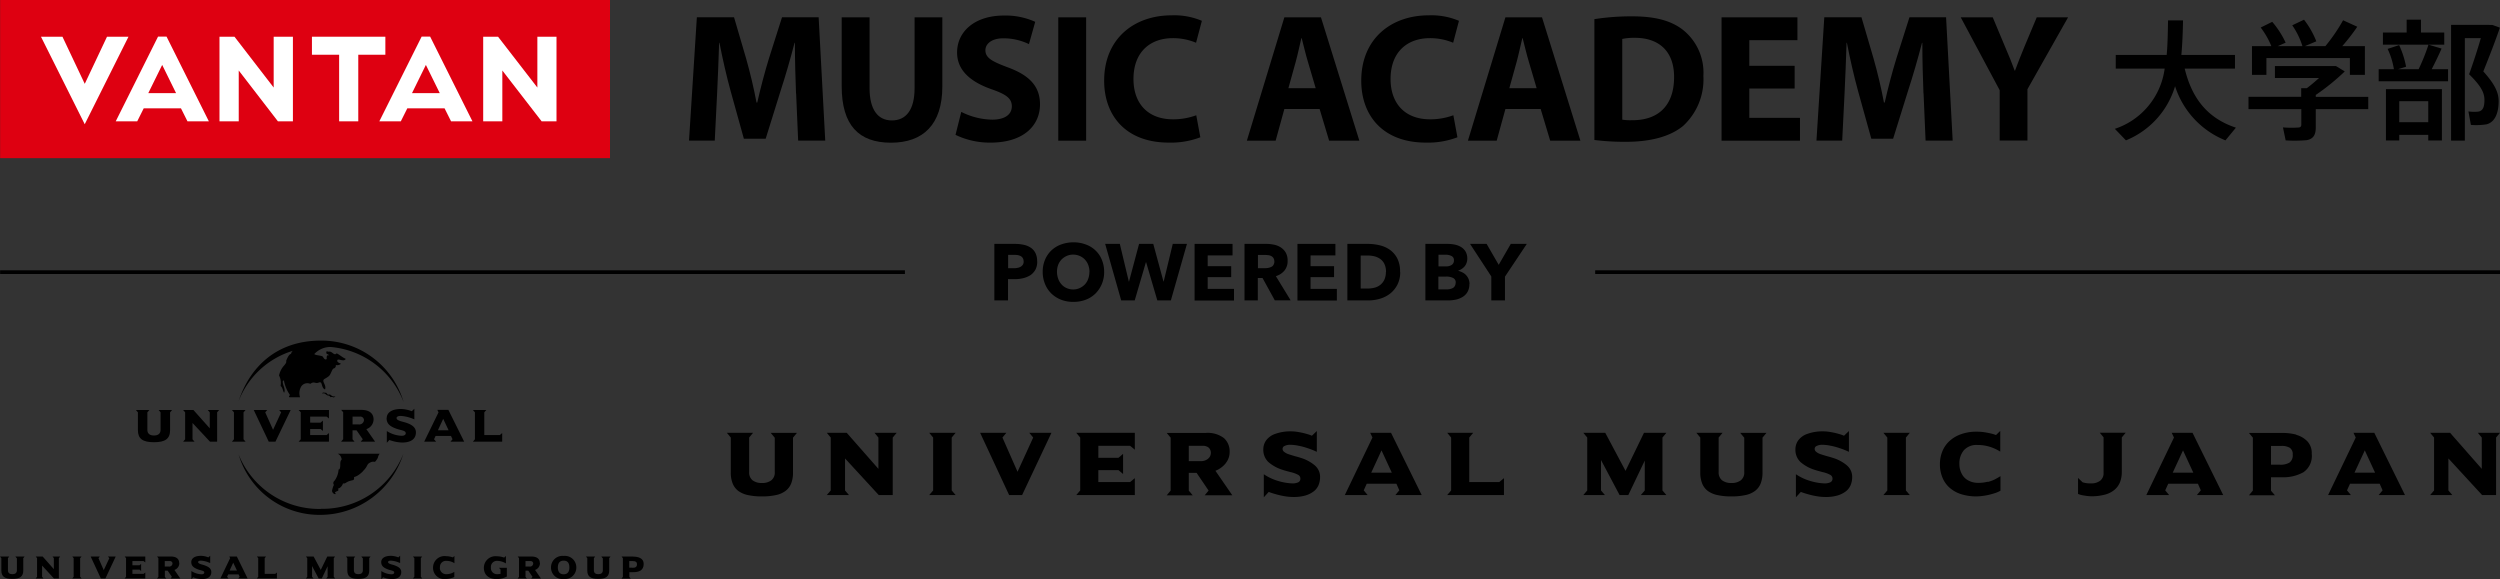 <svg xmlns="http://www.w3.org/2000/svg" width="370" height="85.724" viewBox="0 0 370 85.724">
  <rect x="0" y="0" width="370" height="85.724" fill="#333333" stroke="none"/>
  <g id="Group_1" data-name="Group 1" transform="translate(-20)">
    <path id="Vector" d="M6.344,2.584A2.531,2.531,0,0,1,6.079,3.81a2.453,2.453,0,0,1-.729.812,3.587,3.587,0,0,1-1.06.447,5.142,5.142,0,0,1-1.259.149H2.021V8.365H0V0H3.065A6.154,6.154,0,0,1,4.34.133,2.952,2.952,0,0,1,5.384.563a2.025,2.025,0,0,1,.7.8,2.666,2.666,0,0,1,.248,1.209Zm-2.021,0a.827.827,0,0,0-.116-.48.777.777,0,0,0-.315-.3,1.774,1.774,0,0,0-.447-.149c-.166-.017-.348-.033-.53-.033H2.038V3.595h.845a2.039,2.039,0,0,0,.547-.05,1.406,1.406,0,0,0,.464-.166,1,1,0,0,0,.331-.315.921.921,0,0,0,.116-.5Z" transform="translate(167.165 36.096)"/>
    <path id="Vector-2" data-name="Vector" d="M9.094,4.373a4.557,4.557,0,0,1-.348,1.806A4.383,4.383,0,0,1,7.8,7.587,4.19,4.19,0,0,1,6.361,8.5a5.015,5.015,0,0,1-1.822.315A4.864,4.864,0,0,1,2.733,8.5a4.352,4.352,0,0,1-1.441-.911A4.131,4.131,0,0,1,.348,6.179,4.558,4.558,0,0,1,0,4.373,4.5,4.5,0,0,1,.348,2.568a4.068,4.068,0,0,1,.944-1.375A4.21,4.21,0,0,1,2.733.315,5.368,5.368,0,0,1,4.539,0,5.078,5.078,0,0,1,6.361.315,3.969,3.969,0,0,1,7.8,1.193a3.846,3.846,0,0,1,.944,1.375,4.558,4.558,0,0,1,.348,1.806Zm-2.17,0a2.88,2.88,0,0,0-.182-1.01,2.382,2.382,0,0,0-.5-.812,2.253,2.253,0,0,0-.762-.53,2.342,2.342,0,0,0-.977-.2,2.213,2.213,0,0,0-.961.2,2.512,2.512,0,0,0-.762.53,2.382,2.382,0,0,0-.5.812,2.875,2.875,0,0,0-.166,1.01A3.069,3.069,0,0,0,2.3,5.417a2.456,2.456,0,0,0,.5.828,2.123,2.123,0,0,0,.745.53,2.32,2.32,0,0,0,.961.2,2.266,2.266,0,0,0,.961-.2,2.512,2.512,0,0,0,.762-.53,2.3,2.3,0,0,0,.5-.828,3,3,0,0,0,.182-1.044Z" transform="translate(174.321 35.863)"/>
    <path id="Vector-3" data-name="Vector" d="M9.707,8.365H7.719L6.063,2.717H6.03L4.373,8.365h-2L0,0H2.17L3.5,5.566h.033L5.019,0h2.1L8.63,5.566h.033L10.005,0h2.1L9.724,8.365Z" transform="translate(183.564 36.096)"/>
    <path id="Vector-4" data-name="Vector" d="M0,8.365V0H5.616V1.706H1.938V3.3H5.417V4.92H1.938V6.659H5.831V8.382H0Z" transform="translate(196.8 36.096)"/>
    <path id="Vector-5" data-name="Vector" d="M4.489,8.365,2.667,5.052h-.7V8.365H0V0H3.181A5.555,5.555,0,0,1,4.357.116,2.976,2.976,0,0,1,5.384.53a2.344,2.344,0,0,1,.729.779,2.42,2.42,0,0,1,.265,1.209,2.167,2.167,0,0,1-.464,1.425,2.566,2.566,0,0,1-1.276.828L6.825,8.349H4.456Zm-.083-5.8a.816.816,0,0,0-.447-.762,1.3,1.3,0,0,0-.431-.133c-.166-.017-.315-.033-.464-.033H1.988V3.595h.961a2.763,2.763,0,0,0,.514-.033,2.04,2.04,0,0,0,.48-.149A.713.713,0,0,0,4.29,3.1a.984.984,0,0,0,.133-.514Z" transform="translate(204.188 36.096)"/>
    <path id="Vector-6" data-name="Vector" d="M0,8.365V0H5.616V1.706H1.938V3.3H5.417V4.92H1.938V6.659H5.831V8.382H0Z" transform="translate(212.024 36.096)"/>
    <path id="Vector-7" data-name="Vector" d="M7.819,4.158A3.971,3.971,0,0,1,7.4,6.046,3.973,3.973,0,0,1,6.328,7.355a4.465,4.465,0,0,1-1.507.762,5.99,5.99,0,0,1-1.706.248H0V0H3.015A7.568,7.568,0,0,1,4.754.2,4.33,4.33,0,0,1,6.295.878,3.586,3.586,0,0,1,7.388,2.153,4.207,4.207,0,0,1,7.8,4.141Zm-2.1,0a2.7,2.7,0,0,0-.232-1.176,1.957,1.957,0,0,0-.613-.745,2.5,2.5,0,0,0-.878-.4,4.112,4.112,0,0,0-1.01-.116H1.971V6.609h.961a4.289,4.289,0,0,0,1.044-.116,2.266,2.266,0,0,0,.878-.414,2.151,2.151,0,0,0,.613-.762A2.754,2.754,0,0,0,5.7,4.141Z" transform="translate(219.411 36.096)"/>
    <path id="Vector-8" data-name="Vector" d="M6.51,5.93a2.267,2.267,0,0,1-.265,1.16,2.053,2.053,0,0,1-.712.745,3.34,3.34,0,0,1-1.027.414,5.555,5.555,0,0,1-1.176.116H0V0H3.33a5.317,5.317,0,0,1,.994.1,2.981,2.981,0,0,1,.928.348,2,2,0,0,1,.679.663A2.03,2.03,0,0,1,6.2,2.153a1.808,1.808,0,0,1-.381,1.16,2.241,2.241,0,0,1-.994.663,2.88,2.88,0,0,1,.663.248,1.706,1.706,0,0,1,.547.414,1.909,1.909,0,0,1,.364.58,2.064,2.064,0,0,1,.133.745ZM4.224,2.419a.652.652,0,0,0-.331-.613,1.848,1.848,0,0,0-.961-.2H1.938V3.33H3.031A1.459,1.459,0,0,0,3.909,3.1.771.771,0,0,0,4.224,2.419Zm.265,3.33a.721.721,0,0,0-.4-.712,2.343,2.343,0,0,0-1.044-.2H1.922v1.9H3.048a2.592,2.592,0,0,0,.5-.033,2.168,2.168,0,0,0,.464-.149.725.725,0,0,0,.331-.3.923.923,0,0,0,.133-.5Z" transform="translate(230.958 36.096)"/>
    <path id="Vector-9" data-name="Vector" d="M5.168,4.82V8.365H3.147V4.82L0,0H2.452L4.241,3.1,6.03,0H8.4L5.185,4.82Z" transform="translate(237.567 36.096)"/>
    <path id="Vector-10" data-name="Vector" d="M0,0H133.913V.547H0Z" transform="translate(20.016 40.004)"/>
    <path id="Vector-11" data-name="Vector" d="M0,0H133.913V.547H0Z" transform="translate(256.087 40.004)"/>
    <path id="Vector-12" data-name="Vector" d="M0,0H90.264V23.407H0Z" transform="translate(20.016 0)" fill="#de0011"/>
    <path id="Vector-13" data-name="Vector" d="M3.181,0l3.3,6.974L9.773,0h3.181L6.477,12.954,0,0Z" transform="translate(26.063 5.434)" fill="#fff"/>
    <path id="Vector-14" data-name="Vector" d="M10.867,0V12.523H8.647L2.849,5v7.521H0V0H2.22l5.8,7.521V0Z" transform="translate(52.484 5.434)" fill="#fff"/>
    <path id="Vector-15" data-name="Vector" d="M10.618,12.54l-.961-1.922H4.141L3.181,12.54H0L6.262,0H7.521l6.262,12.54H10.6ZM4.837,8.365H8.929L6.875,4.191,4.82,8.365Z" transform="translate(37.128 5.417)" fill="#fff"/>
    <path id="Vector-16" data-name="Vector" d="M10.85,0V12.523h-2.2L2.833,5v7.521H0V0H2.2L8.018,7.521V0Z" transform="translate(91.512 5.434)" fill="#fff"/>
    <path id="Vector-17" data-name="Vector" d="M10.618,12.54l-.961-1.922H4.141L3.181,12.54H0L6.262,0H7.521l6.262,12.54H10.6ZM4.854,8.365H8.945L6.891,4.191,4.837,8.365Z" transform="translate(76.14 5.417)" fill="#fff"/>
    <path id="Vector-18" data-name="Vector" d="M10.867,2.667H6.858v9.856H4.025V2.667H0V0H10.867Z" transform="translate(66.167 5.434)" fill="#fff"/>
    <path id="Vector-19" data-name="Vector" d="M15.836,11.281c-.083-2.187-.166-4.854-.166-7.5h-.05c-.6,2.336-1.358,4.936-2.054,7.073l-2.22,7.123H8.117l-1.955-7.04c-.6-2.17-1.193-4.771-1.657-7.156h-.05c-.083,2.468-.182,5.284-.3,7.554L3.81,18.255H0L1.16,0h5.5L8.448,6.1c.6,2.12,1.143,4.39,1.541,6.527H10.1c.48-2.12,1.11-4.522,1.739-6.56L13.766,0h5.417l.977,18.255H16.151l-.3-6.991Z" transform="translate(121.975 2.551)"/>
    <path id="Vector-20" data-name="Vector" d="M4.125,0V10.486c0,3.164,1.226,4.771,3.3,4.771s3.363-1.524,3.363-4.771V0h4.108V10.237c0,5.632-2.849,8.316-7.6,8.316S0,15.985,0,10.188V0Z" transform="translate(144.57 2.567)"/>
    <path id="Vector-21" data-name="Vector" d="M.861,14.263a10.474,10.474,0,0,0,4.572,1.143c1.888,0,2.9-.779,2.9-1.971s-.861-1.789-3.065-2.551C2.236,9.807.232,8.117.232,5.467.232,2.352,2.866,0,7.14,0a10.635,10.635,0,0,1,4.655.928l-.928,3.3a8.667,8.667,0,0,0-3.793-.861c-1.756,0-2.65.845-2.65,1.756,0,1.16.994,1.673,3.379,2.568,3.23,1.193,4.7,2.866,4.7,5.45,0,3.065-2.336,5.665-7.338,5.665A11.706,11.706,0,0,1,0,17.658l.845-3.379Z" transform="translate(161.417 2.302)"/>
    <path id="Vector-22" data-name="Vector" d="M4.125,0V18.255H0V0Z" transform="translate(176.624 2.567)"/>
    <path id="Vector-23" data-name="Vector" d="M14.213,18.056a12.23,12.23,0,0,1-4.655.779C3.247,18.835,0,14.876,0,9.674,0,3.446,4.439,0,9.972,0a10.437,10.437,0,0,1,4.489.812L13.6,4.058a8.737,8.737,0,0,0-3.462-.679c-3.247,0-5.8,1.971-5.8,6.046,0,3.661,2.17,5.963,5.831,5.963a9.839,9.839,0,0,0,3.462-.6l.6,3.247Z" transform="translate(183.416 2.27)"/>
    <path id="Vector-24" data-name="Vector" d="M5.549,13.567,4.257,18.255H0L5.549,0h5.417l5.682,18.255H12.175l-1.408-4.688Zm4.638-3.081L9.045,6.61C8.713,5.533,8.4,4.174,8.117,3.081h-.05C7.8,4.158,7.521,5.549,7.222,6.61L6.146,10.486Z" transform="translate(204.536 2.567)"/>
    <path id="Vector-25" data-name="Vector" d="M14.213,18.056a12.231,12.231,0,0,1-4.655.779C3.247,18.835,0,14.876,0,9.674,0,3.446,4.439,0,9.972,0a10.437,10.437,0,0,1,4.489.812L13.6,4.058a8.737,8.737,0,0,0-3.462-.679c-3.247,0-5.8,1.971-5.8,6.046,0,3.661,2.17,5.963,5.831,5.963a9.839,9.839,0,0,0,3.462-.6l.6,3.247Z" transform="translate(221.466 2.27)"/>
    <path id="Vector-26" data-name="Vector" d="M5.549,13.567,4.257,18.255H0L5.549,0h5.417l5.682,18.255H12.175l-1.408-4.688H5.533Zm4.622-3.081L9.028,6.61C8.7,5.533,8.382,4.174,8.1,3.081h-.05C7.786,4.158,7.5,5.549,7.206,6.61L6.129,10.486Z" transform="translate(237.252 2.567)"/>
    <path id="Vector-27" data-name="Vector" d="M0,.414A35.82,35.82,0,0,1,5.549,0c3.5,0,5.765.646,7.5,1.955a8.1,8.1,0,0,1,3.081,6.875,9.352,9.352,0,0,1-3,7.388c-1.922,1.59-4.87,2.352-8.448,2.352A36.36,36.36,0,0,1,0,18.3V.4ZM4.125,15.29a7.587,7.587,0,0,0,1.441.083c3.76.033,6.229-2.038,6.229-6.394,0-3.793-2.22-5.8-5.8-5.8a8.62,8.62,0,0,0-1.872.166Z" transform="translate(255.971 2.418)"/>
    <path id="Vector-28" data-name="Vector" d="M10.817,10.535H4.108v4.34h7.5v3.379H0V0H11.231V3.379H4.108V7.173h6.709Z" transform="translate(274.789 2.567)"/>
    <path id="Vector-29" data-name="Vector" d="M15.836,11.281c-.083-2.187-.166-4.854-.166-7.5h-.05c-.6,2.336-1.358,4.936-2.054,7.073l-2.22,7.123H8.117l-1.955-7.04c-.6-2.17-1.193-4.771-1.657-7.156h-.05c-.083,2.468-.182,5.284-.3,7.554L3.81,18.255H0L1.16,0h5.5L8.448,6.1c.6,2.12,1.143,4.39,1.541,6.527H10.1c.48-2.12,1.11-4.522,1.739-6.56L13.766,0h5.417l.977,18.255H16.151l-.3-6.991Z" transform="translate(288.836 2.551)"/>
    <path id="Vector-30" data-name="Vector" d="M5.765,18.255V10.784L0,0H4.738L6.576,4.39c.563,1.325.977,2.3,1.408,3.5h.05c.414-1.143.845-2.187,1.375-3.5L11.248,0h4.638L9.873,10.635v7.6H5.765Z" transform="translate(310.189 2.567)"/>
    <path id="Vector-31" data-name="Vector" d="M17.924,15.869l-1.557,1.888A12.841,12.841,0,0,1,8.912,9.74,12.51,12.51,0,0,1,1.64,17.758L0,16.052A10.89,10.89,0,0,0,7.371,7.14H.132V5.119H7.67c.149-1.623.166-3.33.2-5.119h2.22c-.033,1.789-.1,3.479-.248,5.119h7.935V7.14H10.337c1.143,4.738,3.677,7.454,7.6,8.746Z" transform="translate(332.999 3.016)"/>
    <path id="Vector-32" data-name="Vector" d="M7.8,11.43V10.138H8.63c.6-.447,1.226-.977,1.806-1.507H3.909V6.858h9.028l1.309.8a33.326,33.326,0,0,1-4.29,3.479v.282h7.769v1.822H9.956v2.7c0,1.093-.348,1.706-1.342,1.888a20.927,20.927,0,0,1-3.114.033l-.4-1.922a15.145,15.145,0,0,0,2.286.017c.331-.017.431-.166.431-.447V13.236H0V11.413H7.819ZM3.379,3.909A11.823,11.823,0,0,0,1.806,1.16L3.512.315A13.491,13.491,0,0,1,5.5,3.4l-1.176.514H7.984A11.45,11.45,0,0,0,6.477.828L8.216,0a12.892,12.892,0,0,1,1.822,3.2l-1.69.712H11.38A25.583,25.583,0,0,0,14,.083l2.1.961a30.235,30.235,0,0,1-2.22,2.866h3.346V8.167h-2.22V5.682H2.65V8.167H.514V3.909Z" transform="translate(352.778 2.915)"/>
    <path id="Vector-33" data-name="Vector" d="M2.253,7.322a10.922,10.922,0,0,0-.928-3L3.031,3.76a13.643,13.643,0,0,1,1.027,3.2l-1.193.364H5.914A28.547,28.547,0,0,0,7.372,3.694l1.938.58c-.381.878-.911,1.988-1.458,3.048H10.27V9.111H0V7.322H2.236ZM4.141,1.9V0h2.12V1.9H9.707V3.694H.629V1.9ZM3.048,17.046v.828H1.077v-7.6H9.359v7.6H7.338v-.828Zm4.29-1.872V12.059H3.048v3.114ZM16.35.779h.48l1.11.4c-.712,2.087-1.557,4.241-2.452,6.477,1.623,1.806,2.269,3.048,2.269,4.406,0,1.574-.464,3.114-1.822,3.429a10.213,10.213,0,0,1-2.286.083l-.364-2a5.976,5.976,0,0,0,1.425.033c.745-.1.944-.745.944-1.739,0-1.11-.563-2.12-2.269-3.793.679-1.888,1.259-3.711,1.739-5.351H12.755V17.89H10.718V.762h5.649Z" transform="translate(372.043 2.915)"/>
    <path id="Vector-34" data-name="Vector" d="M2.468.248,2.269,0H3.644l-.2.248V2.071c0,.895-.5,1.242-1.623,1.242S.2,2.965.2,2.071V.248L0,0H1.375l-.2.248V2.038c0,.414.265.58.663.58s.663-.182.663-.58V.248Z" transform="translate(20 82.363)"/>
    <path id="Vector-35" data-name="Vector" d="M2.485,0H3.628l-.2.248v3H2.7L.944,1.342V3l.2.248H0L.2,3V.248L0,0H1.027L2.684,1.872V.248Z" transform="translate(25.285 82.363)"/>
    <path id="Vector-36" data-name="Vector" d="M1.16.248V3l.215.248H0L.2,3V.248L0,0H1.375Z" transform="translate(30.701 82.363)"/>
    <path id="Vector-37" data-name="Vector" d="M2.551,0h1.16L2.187,3.247H1.507L0,0H1.358l-.2.248.779,1.772L2.766.248Z" transform="translate(33.417 82.363)"/>
    <path id="Vector-38" data-name="Vector" d="M0,0H3.048V.878L2.8.679H1.143v.613H2.2l.232-.2v1.06L2.2,1.938H1.143v.629H2.8l.248-.2v.878H0L.2,3V.248Z" transform="translate(38.454 82.363)"/>
    <path id="Vector-39" data-name="Vector" d="M3.3,1.01a1.061,1.061,0,0,1-.729.977l.878,1.276H2l.2-.248L1.574,2.1H1.16v.911l.2.248H0l.2-.248V.248L0,0H2.021C2.949,0,3.28.431,3.28.977Zm-1.541.48a.489.489,0,0,0,.53-.431A.365.365,0,0,0,1.872.679H1.143v.8h.613Z" transform="translate(43.241 82.363)"/>
    <path id="Vector-40" data-name="Vector" d="M1.955,1.425c.6.2,1.01.48,1.01.994,0,.613-.431,1.044-1.391,1.044A4.1,4.1,0,0,1,.282,3.2l-.265.282V2.269a2.906,2.906,0,0,0,1.507.48c.133,0,.4-.033.4-.265,0-.265-.431-.282-.895-.447C.4,1.806,0,1.541,0,.944,0,.5.348.017,1.458.017A3.2,3.2,0,0,1,2.534.248L2.8,0V1.093A3.7,3.7,0,0,0,1.425.729c-.265,0-.414.083-.414.215,0,.248.547.348.944.464Z" transform="translate(48.31 82.245)"/>
    <path id="Vector-41" data-name="Vector" d="M1.342,0H2.435l1.59,3.247H2.65L2.849,3,2.7,2.65H1.16L.994,3l.2.248H0l1.441-3L1.325,0Zm1.11,2.071L1.9.911l-.53,1.16Z" transform="translate(52.617 82.363)"/>
    <path id="Vector-42" data-name="Vector" d="M2.717,2.568l.248-.2v.878H0L.2,3V.248L0,0H1.358l-.2.248V2.568Z" transform="translate(58.017 82.363)"/>
    <path id="Vector-43" data-name="Vector" d="M4.125.248V3l.2.248H3L3.214,3V1.441L2.352,3.247H1.888L.911,1.408V3l.215.248H0L.2,3V.248L0,0H1.143L2.2,1.988,3.164,0h1.16Z" transform="translate(65.273 82.363)"/>
    <path id="Vector-44" data-name="Vector" d="M2.468.248,2.269,0H3.644l-.2.248V2.071c0,.895-.5,1.242-1.623,1.242S.2,2.965.2,2.071V.248L0,0H1.375l-.2.248V2.038c0,.414.265.58.663.58s.663-.182.663-.58V.248Z" transform="translate(71.203 82.363)"/>
    <path id="Vector-45" data-name="Vector" d="M1.955,1.425c.6.2,1.01.48,1.01.994,0,.613-.431,1.044-1.391,1.044A4.1,4.1,0,0,1,.282,3.2l-.265.282V2.269a2.906,2.906,0,0,0,1.507.48c.133,0,.4-.033.4-.265,0-.265-.431-.282-.895-.447C.4,1.806,0,1.541,0,.944,0,.5.348.017,1.458.017A3.2,3.2,0,0,1,2.534.248L2.8,0V1.093A3.7,3.7,0,0,0,1.425.729c-.265,0-.414.083-.414.215,0,.248.547.348.944.464Z" transform="translate(76.421 82.245)"/>
    <path id="Vector-46" data-name="Vector" d="M1.176.248V3l.2.248H0L.215,3V.248L0,0H1.375Z" transform="translate(81.109 82.363)"/>
    <path id="Vector-47" data-name="Vector" d="M1.01,1.706a.926.926,0,0,0,.977.994,2.114,2.114,0,0,0,1.16-.348v.762a3.072,3.072,0,0,1-1.276.3A1.656,1.656,0,0,1,0,1.723,1.7,1.7,0,0,1,1.922.033a3.245,3.245,0,0,1,1.01.182L3.164,0V1.077A2.138,2.138,0,0,0,1.988.729a.883.883,0,0,0-.961.977Z" transform="translate(84.091 82.279)"/>
    <path id="Vector-48" data-name="Vector" d="M2.452,2l-.215-.248H3.4V3.048a3.2,3.2,0,0,1-1.474.381C.928,3.429,0,2.965,0,1.739A1.718,1.718,0,0,1,1.922.05,3.068,3.068,0,0,1,3,.248L3.263,0V1.11A2.52,2.52,0,0,0,1.988.729a.888.888,0,0,0-.944.977.9.9,0,0,0,.944.994,2.365,2.365,0,0,0,.48-.05V1.971Z" transform="translate(91.612 82.279)"/>
    <path id="Vector-49" data-name="Vector" d="M3.3,1.01a1.061,1.061,0,0,1-.729.977l.878,1.276H2l.2-.248L1.574,2.1H1.16v.911l.2.248H0l.2-.248V.248L0,0H2.021C2.949,0,3.28.431,3.28.977Zm-1.524.48A.478.478,0,0,0,2.3,1.06.365.365,0,0,0,1.888.679H1.16v.8h.613Z" transform="translate(96.614 82.363)"/>
    <path id="Vector-50" data-name="Vector" d="M3.744,1.706A1.69,1.69,0,0,1,1.872,3.412,1.69,1.69,0,0,1,0,1.706,1.69,1.69,0,0,1,1.872,0,1.69,1.69,0,0,1,3.744,1.706Zm-1.027,0c0-.613-.232-1.01-.845-1.01s-.861.414-.861,1.01.248,1.01.861,1.01C2.468,2.717,2.717,2.319,2.717,1.706Z" transform="translate(101.551 82.279)"/>
    <path id="Vector-51" data-name="Vector" d="M2.468.248,2.269,0H3.644l-.2.248V2.071c0,.895-.5,1.242-1.623,1.242S.2,2.965.2,2.071V.248L0,0H1.375l-.2.248V2.038c0,.414.265.58.663.58s.663-.182.663-.58V.248Z" transform="translate(106.719 82.363)"/>
    <path id="Vector-52" data-name="Vector" d="M1.739.017C2.385.017,3.28.2,3.28,1.093c0,1.027-.779,1.226-1.557,1.226H1.16v.7l.2.248H0l.2-.248V.248L0,0H1.756ZM1.607,1.673c.431,0,.679-.116.679-.53,0-.364-.248-.464-.6-.464H1.143v.977h.464Z" transform="translate(111.986 82.363)"/>
    <path id="Vector-53" data-name="Vector" d="M8.051,1.507A12.517,12.517,0,0,0,0,8.995C1.673,3.926,5.6,0,12.192,0A12.67,12.67,0,0,1,24.434,9.094,12.735,12.735,0,0,0,13.617.944a3.267,3.267,0,0,0-2.4,1.044c.166.232,1.16.182,1.292.431.232.48.547.431.547.215-.066-.845.547-.215.248-.547-.116-.116-.464-.083-.232-.547.3.248.331-.1.812.265.282.215.414.315.629.083.315.1.845.6,1.358.812-.248.53-1.126-.116-1.242.2-.1.282.265.4.53.53a.822.822,0,0,1-.762.182.426.426,0,0,1-.315.514c-.182.066-.265.4-.5.845-.149.315-.447.464-.845.7-.547.331.331.861.066,1.557-.646-.248-.282-1.292-.944-1.01-.514.215-.646-.265-1.226.182a1.1,1.1,0,0,0-1.325.348,1.94,1.94,0,0,0-.2,1.64H7.62c-.331,0,0-.331,0-.331a5.449,5.449,0,0,1-.878-2.038c0-.282-.166.017-.182-.05-.083.563.4,1.093.232,1.657-.083.3-.232-.464-.364-.679-.232-.381-.215,0-.166-.514A2.358,2.358,0,0,0,6,5.168,3.138,3.138,0,0,1,6.643,3.81c.6-.646.4-.779.4-.779S7.371,2.1,7.686,2c.166-.05.083-.282.348-.48Z" transform="translate(55.3 50.408)"/>
    <path id="Vector-54" data-name="Vector" d="M12.175,8.15A12.857,12.857,0,0,0,24.384,0,12.9,12.9,0,0,1,12.159,9.045,12.47,12.47,0,0,1,0,.116,12.865,12.865,0,0,0,12.175,8.167Z" transform="translate(55.317 67.155)"/>
    <path id="Vector-55" data-name="Vector" d="M4.577,2.584c-.994,1.01-1.358.729-1.325.977s-.033.331-.3.381c-1.01.215-.828.514-1.325.447-.282.745-.779.779-.779.779S1.1,5.4.8,5.516c-.762.315-.066.381-.265.447-.265.083-.58-.282-.53-.53.166-.745.282-.812.282-.812A.435.435,0,0,1,.37,3.992a3.2,3.2,0,0,0,.6-1.673s.248.149.248-.729c0-.961.364-.447.116-1.077A.892.892,0,0,0,.833,0H7.045L6.913.2c-.182.364-.017.331-.464.895-.2.248-.248-.083-.828.215-.547.282-.248.464-1.044,1.259Z" transform="translate(69.143 67.155)"/>
    <path id="Vector-56" data-name="Vector" d="M1.226.691c-.083.05.05-.017-.116-.149C.862.343.9.575.481.227.183-.021-.1.261.034.062.1-.054.348.029.514.029.729.029.68.36.994.294s.315.282.762.282C2.2.559,1.674.724,1.674.724a.627.627,0,0,0-.447-.05Z" transform="translate(67.69 58.099)"/>
    <path id="Vector-57" data-name="Vector" d="M2.684,4.771C1.027,4.771.3,4.274.3,2.982V.348L0,0H2l-.3.348v2.6c0,.58.4.828.977.828s.977-.248.977-.828V.348L3.363,0h2l-.3.348V2.982c0,1.292-.729,1.789-2.385,1.789Z" transform="translate(40.11 60.678)"/>
    <path id="Vector-58" data-name="Vector" d="M3.644,0h1.69l-.3.348v4.34H3.976L1.391,1.922V4.34l.3.348H0L.3,4.34V.348L0,0H1.524L3.943,2.717V.348Z" transform="translate(47.101 60.678)"/>
    <path id="Vector-59" data-name="Vector" d="M.3,4.34V.348L0,0H2.021l-.3.348V4.34l.3.348H0Z" transform="translate(54.323 60.678)"/>
    <path id="Vector-60" data-name="Vector" d="M2,0l-.3.348,1.16,2.584L4.058.348,3.76,0H5.467L3.214,4.688H2.22L0,0Z" transform="translate(57.553 60.678)"/>
    <path id="Vector-61" data-name="Vector" d="M1.706.977v.895H3.247l.348-.3V3.1l-.348-.282H1.706v.895H4.141l.348-.3V4.688H0L.315,4.34V.348L0,0H4.489V1.259L4.141.977Z" transform="translate(64.196 60.678)"/>
    <path id="Vector-62" data-name="Vector" d="M0,4.688.3,4.34V.348L0,0H2.965C4.324,0,4.8.646,4.8,1.425A1.538,1.538,0,0,1,3.727,2.849L5.019,4.7H2.9l.3-.348L2.286,3.031h-.6V4.357l.3.348H0ZM1.69,2.153H2.6a.7.7,0,0,0,.779-.613A.539.539,0,0,0,2.766.994H1.69Z" transform="translate(70.49 60.662)"/>
    <path id="Vector-63" data-name="Vector" d="M.017,1.375C.017.745.53.033,2.153.033A4.843,4.843,0,0,1,3.727.364L4.108,0V1.574A5.758,5.758,0,0,0,2.087,1.06c-.4,0-.613.133-.613.315,0,.381.8.5,1.375.679.878.282,1.491.7,1.491,1.441C4.34,4.39,3.711,5,2.3,5A5.906,5.906,0,0,1,.414,4.622l-.381.414V3.3a4.391,4.391,0,0,0,2.2.7c.2,0,.6-.05.6-.381,0-.4-.646-.414-1.325-.646C.58,2.65,0,2.269,0,1.391Z" transform="translate(77.216 60.496)"/>
    <path id="Vector-64" data-name="Vector" d="M1.971,0H3.578L5.914,4.7H3.893l.3-.348-.232-.5H1.69l-.232.5.3.348H0L2.12.364,1.955.017Zm1.64,3.015-.8-1.69-.779,1.69Z" transform="translate(82.782 60.662)"/>
    <path id="Vector-65" data-name="Vector" d="M.3,4.34V.348L0,0H1.988l-.3.348V3.711h2.3l.348-.3V4.688H0Z" transform="translate(89.988 60.678)"/>
    <path id="Vector-66" data-name="Vector" d="M7.073.712l-.58-.7H10.37l-.58.7V5.9a4.315,4.315,0,0,1-.282,1.623A2.552,2.552,0,0,1,8.68,8.6a3.557,3.557,0,0,1-1.408.613,9.492,9.492,0,0,1-2.087.2,9.333,9.333,0,0,1-2.071-.2A3.747,3.747,0,0,1,1.69,8.6,2.6,2.6,0,0,1,.861,7.5,4.255,4.255,0,0,1,.58,5.881V.7L0,0H3.876L3.3.7V5.8a1.483,1.483,0,0,0,.5,1.226,2.206,2.206,0,0,0,1.391.4,2.174,2.174,0,0,0,1.391-.4A1.445,1.445,0,0,0,7.09,5.8V.7Z" transform="translate(127.575 64.057)"/>
    <path id="Vector-67" data-name="Vector" d="M7.057,0h3.28l-.58.7V9.21H7.686L2.7,3.793V8.531l.58.679H0l.58-.679V.7L0,0H2.949L7.637,5.334V.7Z" transform="translate(142.367 64.057)"/>
    <path id="Vector-68" data-name="Vector" d="M3.33.7V8.531l.58.679H0l.58-.679V.7L0,0H3.909Z" transform="translate(157.524 64.057)"/>
    <path id="Vector-69" data-name="Vector" d="M7.272,0h3.28L6.212,9.21H4.29L0,0H3.876L3.3.7,5.533,5.765,7.852.7Z" transform="translate(165.061 64.057)"/>
    <path id="Vector-70" data-name="Vector" d="M0,0H8.664V2.5l-.7-.58h-4.7V3.694H6.245l.679-.58V6.1l-.679-.58H3.263V7.289h4.7l.7-.58v2.5H0l.58-.679V.7Z" transform="translate(179.291 64.057)"/>
    <path id="Vector-71" data-name="Vector" d="M8.73,4.489A3.647,3.647,0,0,1,7.206,5.6l2.5,3.628H5.616l.58-.7L4.423,5.914H3.263V8.531l.58.7H0l.58-.7V.7L0,0H5.748A3.973,3.973,0,0,1,8.465.762,2.614,2.614,0,0,1,9.31,2.783a2.618,2.618,0,0,1-.563,1.673ZM6.1,3.827a1.1,1.1,0,0,0,.431-.861,1.009,1.009,0,0,0-.166-.6.814.814,0,0,0-.431-.348,1.3,1.3,0,0,0-.58-.116H3.263V4.174H5.019a1.664,1.664,0,0,0,1.093-.348Z" transform="translate(192.676 64.075)"/>
    <path id="Vector-72" data-name="Vector" d="M7.653,5.119A2.186,2.186,0,0,1,8.4,6.825a3.062,3.062,0,0,1-.232,1.193,2.336,2.336,0,0,1-.729.928,3.845,3.845,0,0,1-1.226.6,6.134,6.134,0,0,1-1.756.215,7.552,7.552,0,0,1-1.325-.116,11.6,11.6,0,0,1-1.358-.315A9.949,9.949,0,0,1,.8,9.011l-.729.8V6.394A7.6,7.6,0,0,0,2.3,7.421a8.06,8.06,0,0,0,2.038.331,2,2,0,0,0,.8-.149.575.575,0,0,0,.348-.58.613.613,0,0,0-.315-.53,4.351,4.351,0,0,0-1.143-.414c-.563-.149-.928-.248-1.11-.315A5.831,5.831,0,0,1,.729,4.572,2.508,2.508,0,0,1,0,2.684,2.271,2.271,0,0,1,.4,1.408,2.781,2.781,0,0,1,1.739.431,6.573,6.573,0,0,1,4.141.05,5.576,5.576,0,0,1,4.87.1q.373.05.845.149c.315.066.6.149.828.215A4.126,4.126,0,0,1,7.189.7L7.918,0V3.081a11.316,11.316,0,0,0-1.375-.547A9.429,9.429,0,0,0,5.168,2.17a6.213,6.213,0,0,0-1.143-.133,1.813,1.813,0,0,0-.861.166.465.465,0,0,0-.315.431.549.549,0,0,0,.232.447,2.011,2.011,0,0,0,.6.331c.248.083.563.182.961.3.381.1.679.182.861.248A5.907,5.907,0,0,1,7.62,5.085Z" transform="translate(206.971 63.792)"/>
    <path id="Vector-73" data-name="Vector" d="M3.727,0H6.841L11.38,9.21H7.487l.58-.7-.431-.977H3.247L2.8,8.515l.58.7H0L4.092.7,3.76,0Zm3.23,5.9L5.433,2.6,3.909,5.9Z" transform="translate(219.031 64.057)"/>
    <path id="Vector-74" data-name="Vector" d="M7.7,7.289l.7-.58v2.5H0l.58-.679V.7L0,0H3.843l-.58.7V7.289Z" transform="translate(234.187 64.057)"/>
    <path id="Vector-75" data-name="Vector" d="M11.712.7V8.531l.58.679H8.514l.58-.679V4.108L6.659,9.21H5.367L2.617,4.025V8.531l.58.679H0l.58-.679V.7L0,0H3.247l3,5.632L8.978,0h3.313Z" transform="translate(254.331 64.057)"/>
    <path id="Vector-76" data-name="Vector" d="M7.073.712l-.58-.7H10.37l-.58.7V5.9a4.315,4.315,0,0,1-.282,1.623A2.552,2.552,0,0,1,8.68,8.6a3.557,3.557,0,0,1-1.408.613,9.492,9.492,0,0,1-2.087.2,9.333,9.333,0,0,1-2.071-.2A3.747,3.747,0,0,1,1.69,8.6,2.6,2.6,0,0,1,.861,7.5,4.255,4.255,0,0,1,.58,5.881V.7L0,0H3.876L3.3.7V5.8a1.483,1.483,0,0,0,.5,1.226,2.206,2.206,0,0,0,1.391.4,2.174,2.174,0,0,0,1.391-.4A1.445,1.445,0,0,0,7.09,5.8V.7Z" transform="translate(271.061 64.057)"/>
    <path id="Vector-77" data-name="Vector" d="M7.653,5.119A2.186,2.186,0,0,1,8.4,6.825a3.062,3.062,0,0,1-.232,1.193,2.336,2.336,0,0,1-.729.928,3.845,3.845,0,0,1-1.226.6,6.134,6.134,0,0,1-1.756.215,7.552,7.552,0,0,1-1.325-.116,11.6,11.6,0,0,1-1.358-.315A9.949,9.949,0,0,1,.8,9.011l-.729.8V6.394A7.6,7.6,0,0,0,2.3,7.421a8.06,8.06,0,0,0,2.038.331,2,2,0,0,0,.8-.149.575.575,0,0,0,.348-.58.613.613,0,0,0-.315-.53,4.35,4.35,0,0,0-1.143-.414c-.563-.149-.928-.248-1.11-.315A5.831,5.831,0,0,1,.729,4.572,2.508,2.508,0,0,1,0,2.684,2.271,2.271,0,0,1,.4,1.408,2.781,2.781,0,0,1,1.739.431,6.573,6.573,0,0,1,4.141.05,5.576,5.576,0,0,1,4.87.1q.373.05.845.149c.315.066.6.149.828.215A4.126,4.126,0,0,1,7.189.7L7.918,0V3.081a11.316,11.316,0,0,0-1.375-.547A9.429,9.429,0,0,0,5.168,2.17a6.213,6.213,0,0,0-1.143-.133,1.813,1.813,0,0,0-.861.166.465.465,0,0,0-.315.431.549.549,0,0,0,.232.447,2.011,2.011,0,0,0,.6.331c.248.083.563.182.961.3.381.1.679.182.861.248A5.907,5.907,0,0,1,7.62,5.085Z" transform="translate(285.722 63.792)"/>
    <path id="Vector-78" data-name="Vector" d="M3.33.7V8.531l.58.679H0l.58-.679V.7L0,0H3.909Z" transform="translate(298.743 64.057)"/>
    <path id="Vector-79" data-name="Vector" d="M7.09,7.554a5.356,5.356,0,0,0,1.044-.381c.265-.149.547-.3.828-.48V8.846a4.023,4.023,0,0,1-.646.3c-.265.1-.563.182-.878.265a8.691,8.691,0,0,1-1.027.2,8.249,8.249,0,0,1-1.06.083,7.384,7.384,0,0,1-2.038-.282,4.742,4.742,0,0,1-1.706-.861A3.957,3.957,0,0,1,.431,7.04,5.071,5.071,0,0,1,0,4.9,5.045,5.045,0,0,1,.364,3.015a4.221,4.221,0,0,1,1.06-1.524A4.936,4.936,0,0,1,3.147.48,6.587,6.587,0,0,1,5.45.116,7.359,7.359,0,0,1,6.494.182c.348.05.679.116.977.182A5.42,5.42,0,0,1,8.3.613L8.929,0V3.065A6.709,6.709,0,0,0,7.9,2.534,6.141,6.141,0,0,0,6.792,2.2a5.76,5.76,0,0,0-1.209-.116,2.509,2.509,0,0,0-2.038.779,2.986,2.986,0,0,0-.663,2A3.03,3.03,0,0,0,3.23,6.344a2.266,2.266,0,0,0,.977.994,2.965,2.965,0,0,0,1.458.348,5.171,5.171,0,0,0,1.391-.166Z" transform="translate(307.108 63.775)"/>
    <path id="Vector-80" data-name="Vector" d="M3.793.7,3.214,0H7.057l-.58.7V5.831a4.127,4.127,0,0,1-.265,1.491A2.894,2.894,0,0,1,5.4,8.448a3.635,3.635,0,0,1-1.408.712,7.624,7.624,0,0,1-2.071.248A7.114,7.114,0,0,1,.878,9.293,3.343,3.343,0,0,1,0,9.061V6.692l.679.646A3.692,3.692,0,0,0,1.922,7.5a2.106,2.106,0,0,0,1.358-.4,1.367,1.367,0,0,0,.5-1.126V.712Z" transform="translate(327.549 64.041)"/>
    <path id="Vector-81" data-name="Vector" d="M3.727,0H6.841L11.38,9.21H7.487l.58-.7-.431-.977H3.247L2.8,8.515l.58.7H0L4.092.7,3.76,0Zm3.23,5.9L5.433,2.6,3.909,5.9Z" transform="translate(337.654 64.057)"/>
    <path id="Vector-82" data-name="Vector" d="M7.007.282a3.634,3.634,0,0,1,1.623.944,2.5,2.5,0,0,1,.663,1.855A2.912,2.912,0,0,1,8.067,5.814a6.089,6.089,0,0,1-3.2.745H3.263V8.548l.58.679H0l.58-.7V.7L0,0H4.953A8.211,8.211,0,0,1,7.007.248ZM6.013,4.373a1.3,1.3,0,0,0,.464-1.16A1.109,1.109,0,0,0,6.046,2.2,2.3,2.3,0,0,0,4.8,1.922H3.263V4.7H4.572A2.6,2.6,0,0,0,6.03,4.373Z" transform="translate(352.844 64.075)"/>
    <path id="Vector-83" data-name="Vector" d="M3.727,0H6.841L11.38,9.21H7.487l.58-.7-.431-.977H3.247L2.8,8.515l.58.7H0L4.092.7,3.76,0Zm3.23,5.9L5.433,2.6,3.909,5.9Z" transform="translate(364.556 64.057)"/>
    <path id="Vector-84" data-name="Vector" d="M10.337,0l-.58.7V9.21H7.686L2.7,3.793V8.531l.58.679H0l.58-.679V.7L0,0H2.949L7.637,5.334V.7L7.057,0Z" transform="translate(379.663 64.057)"/>
  </g>
</svg>
